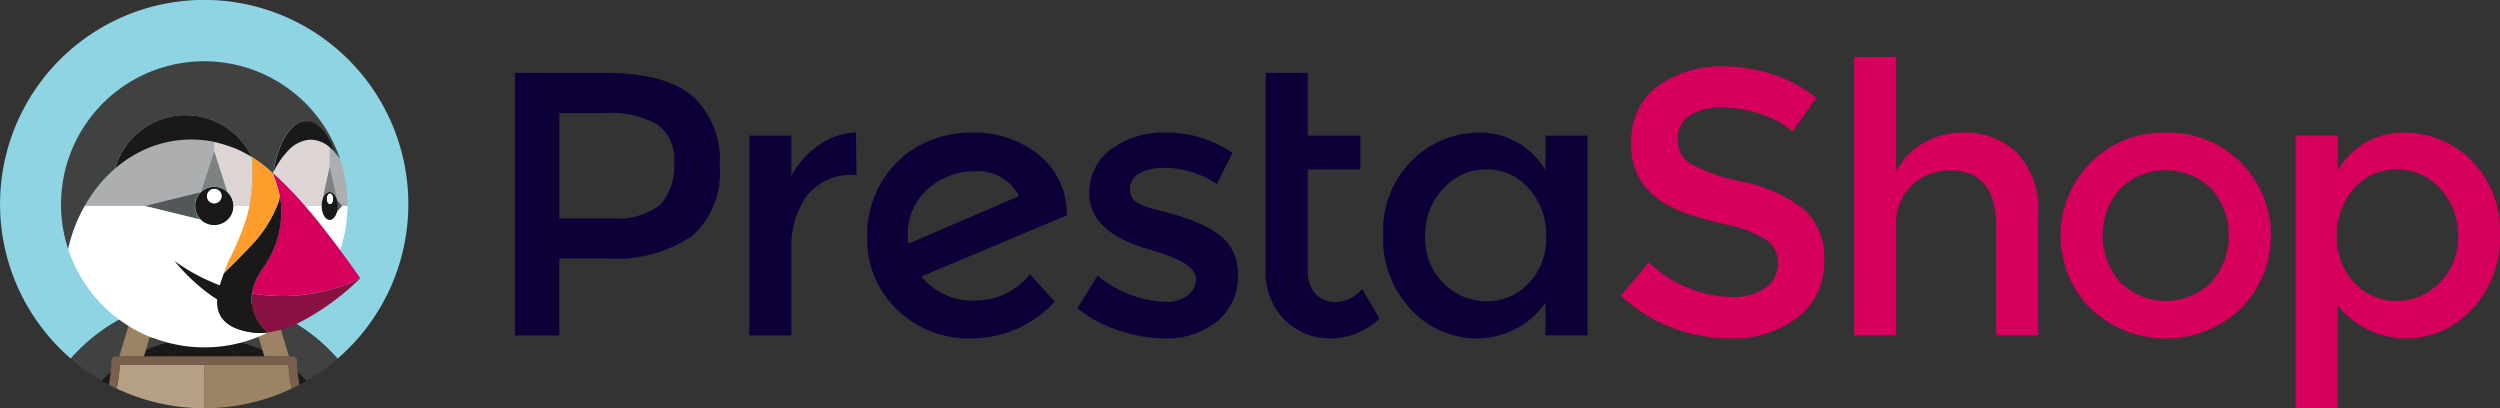 <svg xmlns="http://www.w3.org/2000/svg" xmlns:xlink="http://www.w3.org/1999/xlink" width="150" height="24.498" viewBox="0 0 150 24.498"><rect x="0" y="0" width="150" height="24.498" fill="#333333" stroke="none"/><defs><style>.a{fill:none;}.b{clip-path:url(#a);}.c{fill:#0d0038;}.d{fill:#d6005c;}.e{fill:#8ed4e3;}.f{fill:#404242;}.g{fill:#1a1818;}.h{fill:#9c8363;}.i{fill:#b5a086;}.j{fill:#655141;}.k{fill:#79604d;}.l{fill:#fff;}.m{fill:#acaeaf;}.n{fill:#545757;}.o{fill:#7e8181;}.p{fill:#dcd5d3;}.q{fill:#fe9d2b;}.r{fill:#8a1243;}</style><clipPath id="a"><rect class="a" width="150" height="24.498"/></clipPath></defs><g transform="translate(-45.059 -577.34)"><g class="b" transform="translate(45.059 577.34)"><path class="c" d="M136.58,597.626a2.931,2.931,0,0,1-.023-.428,3.571,3.571,0,0,1,1.228-2.885,4.113,4.113,0,0,1,2.716-1.037,2.8,2.8,0,0,1,2.727,1.487Zm9.511-1.758a4.484,4.484,0,0,0-1.645-3.549,6.123,6.123,0,0,0-4.08-1.364,6.608,6.608,0,0,0-2.952.687,5.9,5.9,0,0,0-2.344,2.142,6.035,6.035,0,0,0-.947,3.37,5.794,5.794,0,0,0,1.825,4.462,6.21,6.21,0,0,0,4.372,1.69,6.8,6.8,0,0,0,5.049-2.209l-1.488-1.645a4.129,4.129,0,0,1-3.323,1.578,3.89,3.89,0,0,1-3.19-1.443l8.745-3.674Z" transform="translate(-82.085 -583)"/><path class="c" d="M126.194,591.7a5.227,5.227,0,0,0-1.657,1.848v-2.411h-2.523v11.99h2.523v-5.139a5.183,5.183,0,0,1,.947-3.268A3.348,3.348,0,0,1,128.3,593.5h.136l-.023-2.547a4,4,0,0,0-2.219.744" transform="translate(-77.051 -583)"/><path class="c" d="M164.109,597.018a7.091,7.091,0,0,0-1.138-.631q-.53-.225-1.093-.406t-1.3-.361a5.738,5.738,0,0,1-1.139-.383.9.9,0,0,1-.585-.857,1.063,1.063,0,0,1,.563-.98,2.9,2.9,0,0,1,1.465-.327,5.646,5.646,0,0,1,3.178.969l.947-1.871a7.016,7.016,0,0,0-3.921-1.217,5.345,5.345,0,0,0-3.37,1,3.2,3.2,0,0,0-1.3,2.67q0,2.366,3.741,3.38c.061.016.15.046.271.091q2.389.72,2.389,1.622a1.227,1.227,0,0,1-.495,1,2.116,2.116,0,0,1-1.353.394,6.8,6.8,0,0,1-4.057-1.578L155.7,601.5a8.149,8.149,0,0,0,2.49,1.33,8.53,8.53,0,0,0,2.716.473,4.822,4.822,0,0,0,3.178-1.026,3.373,3.373,0,0,0,1.239-2.738,2.819,2.819,0,0,0-1.217-2.524" transform="translate(-91.056 -583)"/><path class="c" d="M106.7,592.7a4.114,4.114,0,0,1-3.009.845H100.6v-6.311h2.7a5.841,5.841,0,0,1,3.178.677,2.568,2.568,0,0,1,1.014,2.31,3.474,3.474,0,0,1-.8,2.479m1.881-6.5q-1.645-1.374-5.229-1.375H97.94v15.754h2.66v-4.62h2.794a8.235,8.235,0,0,0,5.15-1.33,5.025,5.025,0,0,0,1.679-4.193,5.212,5.212,0,0,0-1.645-4.237" transform="translate(-67.043 -580.451)"/><path class="c" d="M179.268,598.57a1.6,1.6,0,0,1-1.262-.507,1.977,1.977,0,0,1-.451-1.363v-6.086h3.156v-2.027h-3.156v-3.764h-2.523v11.809a4.022,4.022,0,0,0,1.138,3.01,3.787,3.787,0,0,0,2.75,1.115,4.306,4.306,0,0,0,2.941-1.194l-1.037-1.781a2.146,2.146,0,0,1-1.555.789" transform="translate(-99.092 -580.451)"/><path class="c" d="M195.832,599.981a3.345,3.345,0,0,1-2.523,1.093,3.583,3.583,0,0,1-2.592-1.082,3.754,3.754,0,0,1-1.1-2.806,4.033,4.033,0,0,1,1.082-2.873,3.434,3.434,0,0,1,2.592-1.149,3.3,3.3,0,0,1,2.546,1.149,4.115,4.115,0,0,1,1.037,2.862,3.912,3.912,0,0,1-1.037,2.806m.992-6.772a4.57,4.57,0,0,0-3.9-2.254,5.722,5.722,0,0,0-4.1,1.668,5.9,5.9,0,0,0-1.735,4.462,6.138,6.138,0,0,0,1.69,4.508,5.4,5.4,0,0,0,3.967,1.713,5.018,5.018,0,0,0,2.243-.552,4.8,4.8,0,0,0,1.836-1.589v1.96h2.525v-11.99h-2.525Z" transform="translate(-104.104 -583)"/><path class="d" d="M265.688,599.959a3.919,3.919,0,0,1-5.431,0,4.272,4.272,0,0,1,0-5.656,3.919,3.919,0,0,1,5.431,0,4.27,4.27,0,0,1,0,5.656m-2.715-9a6.132,6.132,0,0,0-4.507,1.792,6.229,6.229,0,0,0,0,8.768,6.566,6.566,0,0,0,9.015,0,6.231,6.231,0,0,0,0-8.768,6.136,6.136,0,0,0-4.508-1.792" transform="translate(-133.028 -583)"/><path class="d" d="M289.435,599.97a3.582,3.582,0,0,1-2.592,1.082,3.345,3.345,0,0,1-2.523-1.093,3.91,3.91,0,0,1-1.037-2.805,4.075,4.075,0,0,1,1.037-2.851,3.309,3.309,0,0,1,2.546-1.138,3.45,3.45,0,0,1,2.592,1.138,3.989,3.989,0,0,1,1.082,2.862,3.75,3.75,0,0,1-1.1,2.805m1.916-7.347a5.7,5.7,0,0,0-4.124-1.668,4.49,4.49,0,0,0-3.9,2.276v-2.1H280.8V607.5h2.523v-6.175a5.276,5.276,0,0,0,8.035.248,6.165,6.165,0,0,0,1.7-4.508,5.915,5.915,0,0,0-1.712-4.439" transform="translate(-143.064 -583)"/><path class="d" d="M241.969,587.732a4.636,4.636,0,0,0-2.355.631,3.991,3.991,0,0,0-1.634,1.736v-6.9h-2.525v16.7h2.525v-6.491a3.227,3.227,0,0,1,.969-2.536,3.3,3.3,0,0,1,2.276-.868q2.749,0,2.75,3.313V599.9H246.5v-7.347a4.823,4.823,0,0,0-1.251-3.583,4.458,4.458,0,0,0-3.279-1.24" transform="translate(-124.212 -579.778)"/><path class="d" d="M222.489,592.73a8.723,8.723,0,0,0-3.652-1.645,11.2,11.2,0,0,1-3.166-1.093,1.664,1.664,0,0,1-.743-1.465,1.581,1.581,0,0,1,.743-1.43,3.488,3.488,0,0,1,1.9-.474,7.288,7.288,0,0,1,2.355.406,5.372,5.372,0,0,1,1.894,1.037l1.419-2.006a7.831,7.831,0,0,0-2.568-1.4,9.441,9.441,0,0,0-3-.5,6.4,6.4,0,0,0-3.933,1.183,3.95,3.95,0,0,0-1.589,3.37,3.813,3.813,0,0,0,1.4,3.246,5.919,5.919,0,0,0,1.6.912,21.68,21.68,0,0,0,2.637.767,7.453,7.453,0,0,1,2.445.924,1.644,1.644,0,0,1,.71,1.42,1.726,1.726,0,0,1-.755,1.465,3.378,3.378,0,0,1-2.04.552,7.512,7.512,0,0,1-4.958-2.073l-1.668,2.006a9.58,9.58,0,0,0,6.558,2.547,6.2,6.2,0,0,0,4.079-1.285,4.137,4.137,0,0,0,1.555-3.347,3.9,3.9,0,0,0-1.228-3.122" transform="translate(-114.263 -580.178)"/><path class="e" d="M53,596.135c.2-.087.394-.167.594-.242.226-.086.454-.165.684-.234.287-.086.577-.165.871-.227a11.03,11.03,0,0,1,1.2-.186q-.339,1.066-.747,2.122.017.205.022.411a8.678,8.678,0,0,1,3.372,0c0-.137.011-.274.022-.411q-.406-1.053-.747-2.122a11.041,11.041,0,0,1,1.2.186c.293.063.583.141.869.227.232.069.459.148.685.234.2.075.4.155.594.242a10.629,10.629,0,0,1,3.691,2.725,12.249,12.249,0,1,0-16,0A10.629,10.629,0,0,1,53,596.135" transform="translate(-45.058 -577.34)"/><path class="f" d="M59.878,611.092a8.588,8.588,0,0,1,1.815-.573c0-.137-.011-.275-.022-.41q.407-1.054.747-2.122a10.789,10.789,0,0,0-1.2.186c-.294.063-.583.14-.87.227-.231.07-.459.15-.685.234l.893.217Z" transform="translate(-51.131 -590.081)"/><path class="f" d="M54.725,613.046c.022-.228.036-.459.036-.691a.253.253,0,0,1,.254-.254h.222l.785-2.592a10.632,10.632,0,0,0-3.691,2.724,12.261,12.261,0,0,0,1.847,1.319c.175-.176.357-.346.546-.507" transform="translate(-48.082 -590.714)"/><path class="f" d="M73.4,609.509l.785,2.592H74.4a.253.253,0,0,1,.253.254c0,.233.014.463.036.691.189.161.372.33.547.507a12.36,12.36,0,0,0,1.847-1.318,10.627,10.627,0,0,0-3.691-2.725" transform="translate(-56.84 -590.714)"/><path class="f" d="M69.528,608.851l.893-.216c-.226-.086-.454-.165-.684-.234-.287-.086-.577-.165-.871-.227a11.019,11.019,0,0,0-1.2-.186c.226.712.476,1.419.747,2.122q-.017.205-.022.411a8.554,8.554,0,0,1,1.815.574Z" transform="translate(-54.458 -590.081)"/><path class="g" d="M64.795,613.152h1.726a6.9,6.9,0,0,1-.04-.949,8.649,8.649,0,0,0-3.372,0,7,7,0,0,1-.04.949Z" transform="translate(-52.546 -591.765)"/><path class="g" d="M55.492,616.069c.143.083.286.163.432.241a6.877,6.877,0,0,0,.114-.747c-.189.161-.372.33-.546.507" transform="translate(-49.396 -593.23)"/><path class="g" d="M59.836,613.27h1.888a6.9,6.9,0,0,0,.04-.949,8.572,8.572,0,0,0-1.815.573Z" transform="translate(-51.202 -591.883)"/><path class="g" d="M75.617,615.562a7.212,7.212,0,0,0,.115.748q.219-.117.431-.241c-.175-.176-.357-.346-.546-.507" transform="translate(-57.763 -593.23)"/><path class="g" d="M70.836,613.27l-.114-.376a8.593,8.593,0,0,0-1.815-.573,6.9,6.9,0,0,0,.04.949Z" transform="translate(-54.972 -591.883)"/><path class="h" d="M58.784,611.928l.114-.376.679-2.242-.893-.217q-.3.112-.594.242l-.785,2.592h1.479Z" transform="translate(-50.15 -590.541)"/><path class="h" d="M71.532,611.553l.114.376h1.479l-.785-2.592c-.2-.088-.394-.168-.594-.243l-.893.216Z" transform="translate(-55.782 -590.541)"/><path class="i" d="M57.349,614.829l.023-.016H57.35v.016" transform="translate(-50.168 -592.919)"/><path class="i" d="M62.285,614.813H57.241l-.023.016a7.559,7.559,0,0,1-.185,1.4,12.2,12.2,0,0,0,5.253,1.182Z" transform="translate(-50.036 -592.919)"/><path class="h" d="M74.679,614.813h-.022l.023.016v-.016" transform="translate(-57.363 -592.919)"/><path class="h" d="M71.068,614.813H66.023v2.6a12.2,12.2,0,0,0,5.253-1.182,7.414,7.414,0,0,1-.185-1.4l-.023-.016" transform="translate(-53.774 -592.919)"/><path class="j" d="M66.023,614.633h0v0Z" transform="translate(-53.774 -592.739)"/><path class="k" d="M67.558,614.89c-.022-.228-.036-.459-.036-.691a.253.253,0,0,0-.253-.254H56.636a.254.254,0,0,0-.254.254c0,.232-.013.463-.036.691a7.057,7.057,0,0,1-.115.748c.154.081.31.161.468.235a7.427,7.427,0,0,0,.185-1.405.072.072,0,0,0,0-.016H67.02a.144.144,0,0,0,0,.016,7.427,7.427,0,0,0,.185,1.405c.157-.075.314-.154.467-.235a7.212,7.212,0,0,1-.115-.748" transform="translate(-49.703 -592.558)"/><path class="f" d="M71.943,610.855c-.037-.043-.075-.088-.115-.139.04.051.078.1.115.139" transform="translate(-56.187 -591.216)"/><path class="h" d="M72.307,611.233l0,.008,0-.008a2.379,2.379,0,0,1-.282-.28,2.379,2.379,0,0,0,.282.28" transform="translate(-56.269 -591.314)"/><path class="l" d="M78.913,592.464h0Z" transform="translate(-59.133 -583.628)"/><path class="l" d="M79.757,598.5v0" transform="translate(-59.484 -586.135)"/><path class="m" d="M79.537,593.15h0l-.006-.008a4.084,4.084,0,0,0-.315-.387v0l0,0c-.049-.053-.1-.1-.148-.152-.019-.018-.039-.034-.057-.051s-.063-.058-.1-.084V593.6l.436,2c0,.015.011.029.015.046l.3.339,0,0h.317c0-.029,0-.058,0-.088h0a8.589,8.589,0,0,0-.435-2.7l-.016-.049" transform="translate(-59.133 -583.628)"/><path class="m" d="M79.757,598.492v0" transform="translate(-59.484 -586.132)"/><path class="n" d="M79.714,598.062l0,.009v.006h0a1.281,1.281,0,0,1,.009.144c0,.009,0,.017,0,.027v.006c0,.01,0,.019,0,.029,0,.049,0,.1-.009.142h0v.007l0,.011a1.146,1.146,0,0,1-.027.145h0l0,0v0l.3-.335-.3-.339h0a1.251,1.251,0,0,1,.029.148" transform="translate(-59.454 -585.893)"/><path class="g" d="M79.043,598.086l0-.018c.005-.046.007-.095.009-.143,0-.01,0-.021,0-.032s0-.02,0-.029a1.3,1.3,0,0,0-.009-.145.16.16,0,0,0,0-.016,1.432,1.432,0,0,0-.029-.148c0-.016-.01-.031-.015-.047a.95.95,0,0,0-.115-.251l-.02-.027a.421.421,0,0,0-.039-.049.5.5,0,0,0-.064-.059.177.177,0,0,0-.026-.016.3.3,0,0,0-.058-.031.263.263,0,0,0-.026-.01.3.3,0,0,0-.087-.015.3.3,0,0,0-.088.015.252.252,0,0,0-.026.01.339.339,0,0,0-.059.031.209.209,0,0,0-.026.016.5.5,0,0,0-.064.059c-.013.015-.026.032-.039.049l-.02.027a.95.95,0,0,0-.115.251.081.081,0,0,0,0,.011c-.013.044-.022.091-.031.138l-.009.043a1.52,1.52,0,0,0-.012.166v.022h0c0,.467.22.845.493.845a.312.312,0,0,0,.135-.033l.02-.011a.385.385,0,0,0,.052-.035l.027-.025a.474.474,0,0,0,.062-.069.535.535,0,0,0,.04-.055c.008-.013.015-.027.023-.041a.74.74,0,0,0,.039-.081c0-.009.009-.02.012-.03a.993.993,0,0,0,.04-.124c.011-.046.021-.1.028-.145m-.462-.306c-.1,0-.185-.141-.185-.317s.083-.317.185-.317.185.142.185.317-.083.317-.185.317" transform="translate(-58.783 -585.534)"/><path class="l" d="M78.812,597.217c-.1,0-.185.142-.185.317s.083.316.185.316.185-.141.185-.316-.083-.317-.185-.317" transform="translate(-59.014 -585.604)"/><path class="o" d="M78.167,596.412h0a.936.936,0,0,1,.115-.251l.02-.027a.488.488,0,0,1,.04-.049.374.374,0,0,1,.063-.059.207.207,0,0,1,.026-.016.3.3,0,0,1,.059-.031.109.109,0,0,1,.026-.011.3.3,0,0,1,.088-.015.29.29,0,0,1,.087.015.108.108,0,0,1,.027.011.3.3,0,0,1,.059.031.209.209,0,0,1,.026.016.455.455,0,0,1,.063.059.49.49,0,0,1,.04.049l.019.027a.931.931,0,0,1,.115.251h0l-.436-2Z" transform="translate(-58.823 -584.438)"/><path class="g" d="M67.378,597.652a.988.988,0,0,0-.007-.118v0a1.053,1.053,0,0,0-.019-.114v0c-.009-.037-.018-.072-.03-.108v0a1.079,1.079,0,0,0-.041-.1v0c-.015-.034-.032-.068-.05-.1a1.156,1.156,0,0,0-.566-.5h0a1.025,1.025,0,0,0-.206-.062h-.005a1.109,1.109,0,0,0-.221-.022,1.124,1.124,0,0,0-.218.022H66a1.148,1.148,0,0,0-.2.061l-.005,0a1.164,1.164,0,0,0-.188.1h0a1.1,1.1,0,0,0-.167.131l0,0h0a1.162,1.162,0,0,0-.209.268l0,0c-.018.031-.033.063-.048.094l0,.01c-.013.03-.025.061-.035.092a.111.111,0,0,0-.006.018.822.822,0,0,0-.023.088c0,.009,0,.017-.007.026-.006.03-.011.06-.014.09a.214.214,0,0,0,0,.027,1.036,1.036,0,0,0-.006.121,1.229,1.229,0,0,0,.022.223v0a1.1,1.1,0,0,0,.063.209v0a1.134,1.134,0,0,0,.235.359,1.147,1.147,0,0,0,.268.209h0a.984.984,0,0,0,.1.048l.008,0c.03.013.061.024.092.034l.016.006c.029.009.059.016.089.024l.025.006a.9.9,0,0,0,.09.014l.026,0a1.032,1.032,0,0,0,.12.006,1.141,1.141,0,0,0,.449-.091,1.174,1.174,0,0,0,.2-.106,1.15,1.15,0,0,0,.311-.311,1.1,1.1,0,0,0,.106-.2,1.138,1.138,0,0,0,.091-.449v-.018m-1.153-.134a.434.434,0,1,1,.434-.434.434.434,0,0,1-.434.434" transform="translate(-53.378 -585.312)"/><path class="l" d="M66.737,596.747a.433.433,0,1,0,.434.434.434.434,0,0,0-.434-.434" transform="translate(-53.89 -585.408)"/><path class="m" d="M60.732,594.817h0v0l.8-2.431v-.576a6.79,6.79,0,0,0-1.364-.141c-.155,0-.31.007-.463.018l-.067,0a6.839,6.839,0,0,0-2.311.6,7.393,7.393,0,0,0-1.725,1.105h0c-.139.119-.274.244-.4.373-.025.024-.05.047-.074.072q-.186.187-.358.385l-.075.086c-.116.137-.228.276-.335.42l-.026.036c-.1.14-.2.281-.292.427l-.056.083c-.075.12-.146.244-.216.368h3.621Z" transform="translate(-48.679 -583.296)"/><path class="p" d="M69.313,594.643c.008-.095.014-.189.018-.284.007-.129.011-.258.014-.386,0-.1,0-.2,0-.3,0-.029,0-.057,0-.086,0-.258-.013-.515-.029-.773h0v0l-.008,0L69.3,592.8l-.267-.153-.007,0-.075-.043h0l-.053-.03-.01-.005-.038-.02c-.167-.086-.336-.166-.509-.24a9.262,9.262,0,0,0-1.279-.4v.576l.788,2.434v0a1.153,1.153,0,0,1,.207.264c.018.033.034.066.05.1v0c.015.034.028.068.04.1v0c.012.035.022.072.03.108v0c.008.037.015.075.019.113v0c0,.039.007.079.008.119l0,.006h.965a10.4,10.4,0,0,0,.139-1.07l0-.03" transform="translate(-54.204 -583.395)"/><path class="q" d="M73.077,595.118l0,0,0,0" transform="translate(-56.706 -584.731)"/><path class="o" d="M65.7,595.321h0a1.122,1.122,0,0,1,.167-.13h0a1.075,1.075,0,0,1,.188-.1l.005,0a1.114,1.114,0,0,1,.2-.061l.008,0a1.205,1.205,0,0,1,.217-.021,1.141,1.141,0,0,1,.221.022h.006a1.179,1.179,0,0,1,.206.063l0,0a1.145,1.145,0,0,1,.359.232v0l-.787-2.435Z" transform="translate(-53.639 -583.805)"/><path class="n" d="M63.029,598.331a1.085,1.085,0,0,1-.063-.208v0a1.169,1.169,0,0,1-.022-.223,1.024,1.024,0,0,1,.006-.12c0-.009,0-.018,0-.027a.9.9,0,0,1,.014-.09l.006-.025c.007-.03.015-.06.023-.089l.007-.018c.011-.03.022-.061.034-.092l.005-.009c.015-.032.03-.064.048-.095l0,0a1.148,1.148,0,0,1,.209-.267h0l-3.344.826h-.006l3.312.809a1.158,1.158,0,0,1-.235-.36v0" transform="translate(-51.251 -585.538)"/><path class="p" d="M76.01,595.468c0-.015.005-.029.008-.043a1.29,1.29,0,0,1,.032-.138c0-.005,0-.01,0-.015l.436-2v-1.139a1.777,1.777,0,0,0-1.135-.456,1.96,1.96,0,0,0-1.32.62,4.953,4.953,0,0,0-.919,1.322l-.033.065c.074.064.147.128.219.195q.244.224.48.458c.074.071.145.146.218.219s.153.156.228.235c.1.1.193.2.289.308l.119.131c.115.127.229.255.341.383h0c.019.019.032.034.037.04h.983c0-.009,0-.016,0-.023a1.383,1.383,0,0,1,.012-.166" transform="translate(-56.708 -583.301)"/><path class="p" d="M73.078,595.121v0l0,0,0,0,0,0" transform="translate(-56.706 -584.731)"/><path class="f" d="M52.167,593.558c0-.008.006-.015.009-.022.063-.166.133-.33.206-.492.02-.045.041-.089.062-.134.06-.127.123-.252.189-.377.027-.051.053-.1.08-.151l.048-.082c.07-.124.14-.247.216-.367l.056-.085c.093-.144.19-.287.292-.425l.026-.036q.161-.216.335-.42l.075-.088q.172-.2.358-.384l.074-.072c.13-.129.264-.254.4-.373h0a4.38,4.38,0,0,1,6.509-2.536,4.475,4.475,0,0,1,1.644,1.789l.005.011c.009.018.02.036.029.056v0h0a7.492,7.492,0,0,1,.888.646c.094.079.187.161.278.245.029.027.06.053.09.081l0,0v0c.011-.02.02-.042.03-.062.281-1.772,1.063-3.048,1.984-3.048.695,0,1.311.724,1.692,1.84l0,.012h0a4.423,4.423,0,0,1,.315.387h0l.007.009h0c.005.015.009.033.015.048l-.014-.058a8.592,8.592,0,0,0-16.732,2.751,8.477,8.477,0,0,0,.428,2.673v0c.054-.253.12-.5.2-.753.058-.193.125-.386.2-.576" transform="translate(-47.672 -579.953)"/><path class="l" d="M78.614,598.49l-.3.335v0a1.007,1.007,0,0,1-.041.125.221.221,0,0,1-.013.03.729.729,0,0,1-.038.081c-.008.013-.015.027-.022.04l-.04.056a.6.6,0,0,1-.063.068.274.274,0,0,1-.027.025.343.343,0,0,1-.052.036L78,599.3a.315.315,0,0,1-.135.034c-.272,0-.493-.379-.493-.845h-.989q.274.318.542.644l.007.008q.259.317.512.639l.025.032c.161.2.318.41.475.615l.046.06q.249.328.493.656l0,.005a8.59,8.59,0,0,0,.45-2.659h-.319Z" transform="translate(-58.08 -586.132)"/><path class="g" d="M60.945,590.649l.067,0c.153-.01.307-.018.462-.018a6.8,6.8,0,0,1,1.364.141,8.969,8.969,0,0,1,1.279.4c.173.074.342.153.509.239l.038.021.011.006.051.029h0l.075.042.006,0,.268.152.011.007.008.005c-.009-.019-.019-.037-.029-.055l-.006-.011a4.466,4.466,0,0,0-1.642-1.789,4.381,4.381,0,0,0-6.51,2.536,7.384,7.384,0,0,1,1.724-1.105,6.841,6.841,0,0,1,2.311-.6" transform="translate(-49.985 -582.258)"/><path class="g" d="M74.054,591.514a1.964,1.964,0,0,1,1.321-.62,1.776,1.776,0,0,1,1.135.456v0h0c.032.026.063.055.1.083l.057.052c.05.047.1.1.148.151l0,0h0l0-.012c-.381-1.116-1-1.84-1.691-1.84-.922,0-1.7,1.277-1.984,3.048l0,0a4.963,4.963,0,0,1,.918-1.322" transform="translate(-56.73 -582.516)"/><path class="l" d="M57.166,606.4c.078.03.158.057.238.085a8.583,8.583,0,0,0,6.047-.138c.052-.02.1-.044.156-.067.084-.035.168-.072.251-.112s.147-.068.221-.1c-.018,0-.035.006-.053.008a3.613,3.613,0,0,1-.913-.006c-1.767-.255-2.16-1.107-2.1-1.994a4.431,4.431,0,0,1-.388-.252,11.467,11.467,0,0,1-2.166-2.037,11.477,11.477,0,0,0,2.615,1.416l.1.037c.073-.253.16-.493.236-.707l.025-.07c.087-.245.186-.486.292-.724a17.123,17.123,0,0,0,1.112-2.729l.113-.536h-.967v.01a1.153,1.153,0,0,1-.091.449,1.063,1.063,0,0,1-.106.2,1.14,1.14,0,0,1-.312.312,1.074,1.074,0,0,1-.2.106,1.141,1.141,0,0,1-.449.091,1.184,1.184,0,0,1-.12-.006l-.027,0c-.03,0-.061-.008-.09-.014l-.025-.006c-.03-.007-.06-.015-.089-.025l-.016-.006c-.032-.011-.063-.022-.093-.034l-.008,0a.858.858,0,0,1-.1-.047h0a1.156,1.156,0,0,1-.268-.207l-3.312-.809H53.066c-.016.027-.033.054-.048.082-.027.05-.054.1-.081.151-.065.124-.129.25-.188.377-.022.044-.042.089-.063.134-.072.161-.141.325-.206.491,0,.008-.005.015-.008.022q-.108.286-.2.576-.114.373-.2.753a8.618,8.618,0,0,0,3.123,4.278c.043.03.086.057.13.087a8.611,8.611,0,0,0,.76.476,8.489,8.489,0,0,0,1.074.5" transform="translate(-47.977 -586.126)"/><path class="r" d="M70.918,606.833c-.013.092-.022.182-.025.269a2.412,2.412,0,0,0,.03.453,2.294,2.294,0,0,0,.061.274,2.455,2.455,0,0,0,.136.367,2.681,2.681,0,0,0,.169.311q.03.047.06.091.046.067.091.124c.039.051.077.1.114.139a2.353,2.353,0,0,0,.282.28l0,.008c0,.005,0,.013.008.022l.053-.007a5.46,5.46,0,0,0,1.149-.289c.195-.07.387-.146.578-.233.058-.027.115-.056.172-.083a14.983,14.983,0,0,0,3.615-2.635,10.8,10.8,0,0,1-6.5.907" transform="translate(-55.798 -589.224)"/><path class="d" d="M75.678,599.024c-.157-.206-.314-.411-.475-.615l-.025-.031q-.252-.323-.512-.64l-.007-.008q-.267-.326-.542-.644l-.036-.041c-.112-.13-.226-.256-.341-.384l-.12-.131q-.143-.156-.288-.309c-.076-.08-.152-.158-.229-.235s-.143-.148-.217-.22c-.158-.155-.317-.308-.481-.457-.071-.066-.145-.131-.219-.195v0a9.893,9.893,0,0,1,.421,1.363c.023.121.043.24.058.355a5.739,5.739,0,0,1-1.12,4.044c-.058.1-.118.2-.179.3a3.277,3.277,0,0,0-.378.887c-.023.092-.04.183-.054.271a10.8,10.8,0,0,0,6.5-.907s-.484-.712-1.214-1.692q-.245-.329-.493-.656l-.046-.06" transform="translate(-55.816 -584.73)"/><path class="g" d="M68.551,605.621a2.378,2.378,0,0,1-.282-.28c-.037-.042-.075-.087-.115-.139s-.06-.08-.09-.124c-.02-.029-.04-.06-.06-.091a2.937,2.937,0,0,1-.171-.312,2.465,2.465,0,0,1-.2-.641,2.307,2.307,0,0,1,0-.722,2.418,2.418,0,0,1,.053-.272,3.247,3.247,0,0,1,.377-.886v0l.179-.3a5.742,5.742,0,0,0,1.119-4.045c-.016-.115-.034-.232-.058-.353-.012.083-.025.155-.038.215,0,.007,0,.012,0,.017a.755.755,0,0,1-.025.1,7.555,7.555,0,0,1-1.753,2.748c-.11.118-.224.238-.342.359-.2.205-.4.413-.622.631l-.267.265c-.083.082-.192.194-.316.324h0c-.076.213-.163.453-.235.706l-.1-.036a11.479,11.479,0,0,1-2.615-1.416,11.481,11.481,0,0,0,2.166,2.037,4.328,4.328,0,0,0,.389.251c-.056.888.336,1.74,2.1,1.994a3.552,3.552,0,0,0,.913.006l-.007-.022,0-.008" transform="translate(-52.513 -585.701)"/><path class="q" d="M68.62,599.859c.219-.218.425-.426.622-.631q.176-.181.341-.36a7.512,7.512,0,0,0,1.753-2.748.77.77,0,0,0,.025-.095l0-.018c.008-.039.016-.083.024-.132,0-.034.011-.052.013-.084a10.006,10.006,0,0,0-.42-1.359v0l0,0c-.029-.028-.06-.054-.09-.082q-.136-.125-.276-.244a7.377,7.377,0,0,0-.889-.645c.016.258.026.515.029.772,0,.03,0,.058,0,.086,0,.1,0,.2,0,.3q0,.193-.013.385c0,.1-.011.19-.019.284l0,.03a10.628,10.628,0,0,1-.139,1.07l-.113.536a17.067,17.067,0,0,1-1.112,2.727c-.105.238-.2.48-.291.725-.009.023-.016.046-.025.07.124-.13.233-.242.316-.324l.267-.265" transform="translate(-54.611 -584.043)"/></g></g></svg>